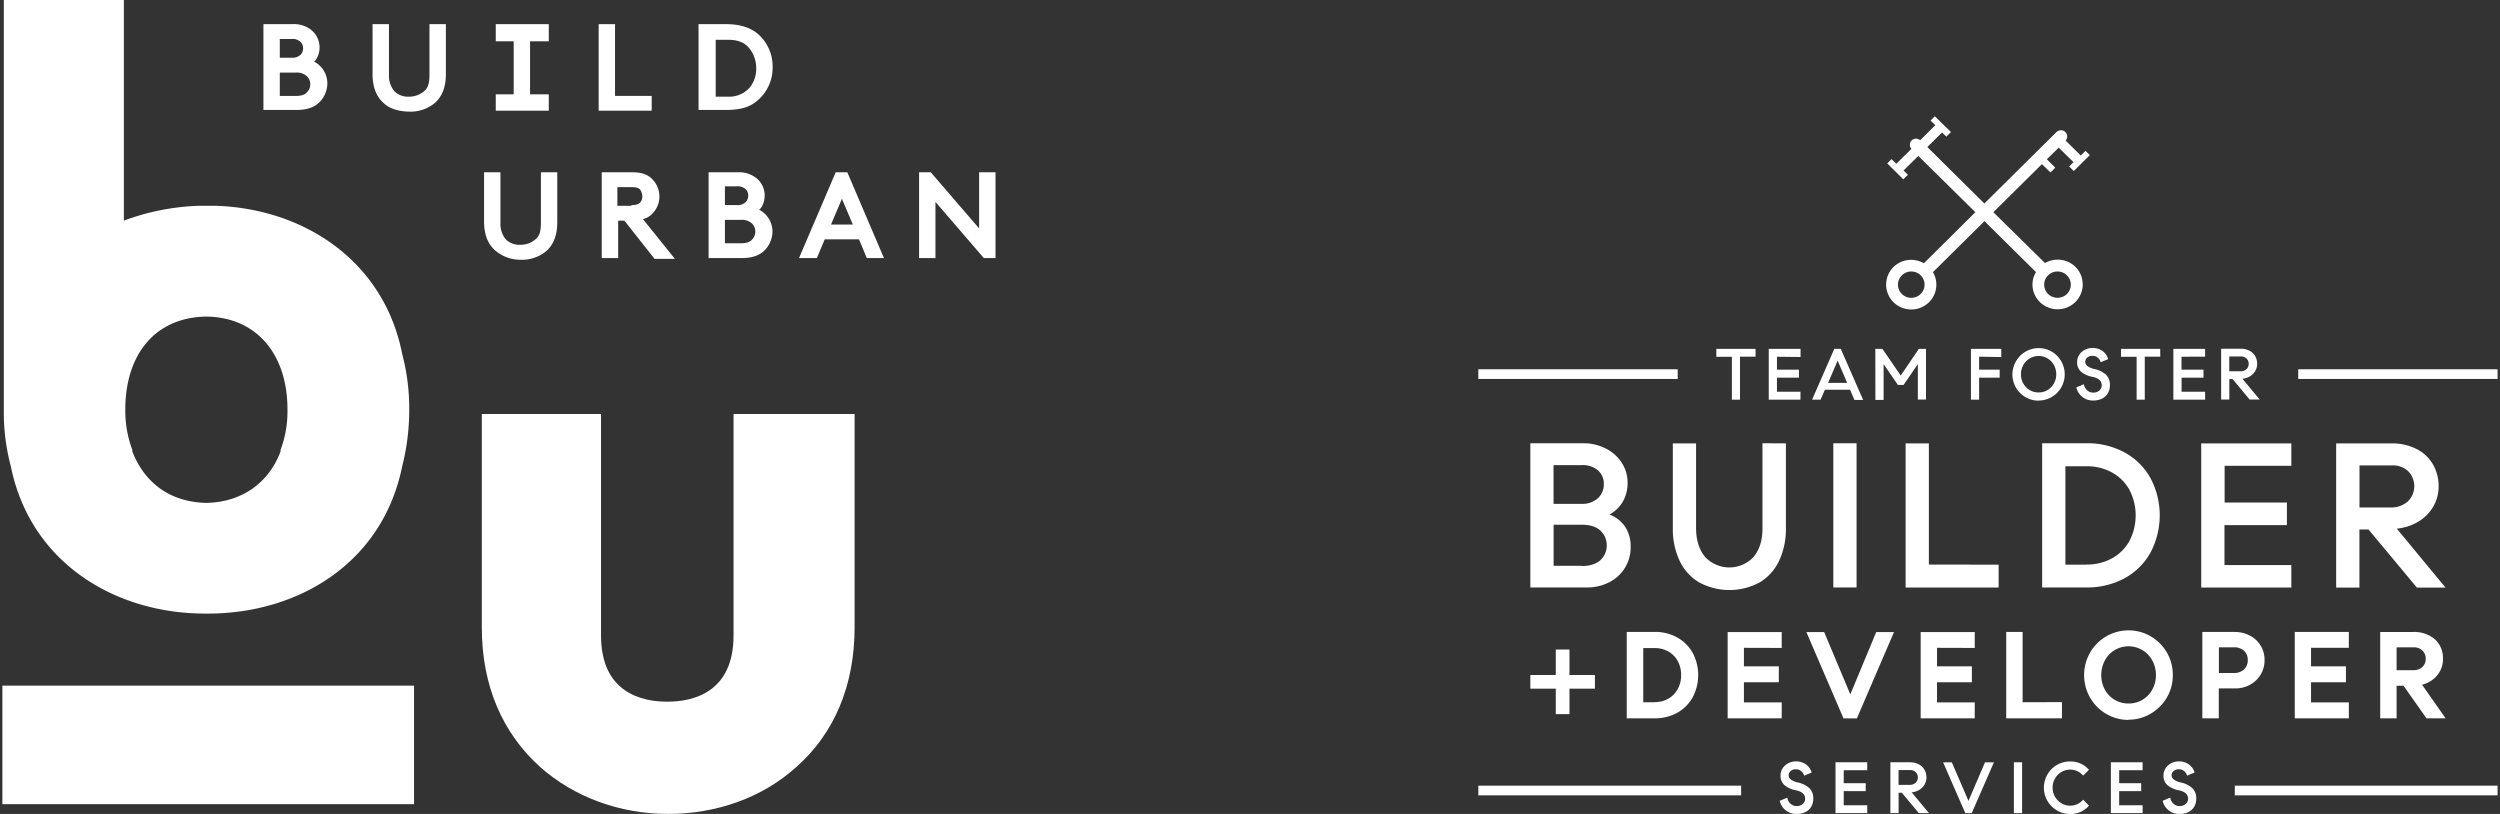 <svg id="Layer_1" data-name="Layer 1" xmlns="http://www.w3.org/2000/svg" viewBox="0 0 860 280"><rect x="0" y="0" width="860" height="280" fill="#333333" stroke="none"/><defs><style>.cls-1{fill:#fff;}</style></defs><title>BDS_BUILDURBAN_WHT</title><rect class="cls-1" x="768.77" y="270.27" width="90.4" height="3.33"/><rect class="cls-1" x="508.55" y="270.27" width="90.4" height="3.33"/><rect class="cls-1" x="508.55" y="127.03" width="68.58" height="3.33"/><rect class="cls-1" x="790.59" y="127.03" width="68.58" height="3.33"/><path class="cls-1" d="M824.43,230.54v-7.86h5.82a4.17,4.17,0,0,1,3.08,1.13,3.82,3.82,0,0,1,1.12,2.82,3.72,3.72,0,0,1-1.14,2.8,4.36,4.36,0,0,1-3.15,1.11Zm8.75,5a9.77,9.77,0,0,0,5.2-3.21,8.56,8.56,0,0,0,2-5.67,8.69,8.69,0,0,0-2.76-6.73,10.86,10.86,0,0,0-7.6-2.52H818.79V247.1h5.64V235.89h2.38l7.9,11.21h6.58ZM808,222.85v-5.47h-18.6V247.1H808v-5.48H795V234.7h12v-5.48H795v-6.37Zm-39.7,8.66h-5v-8.83h5.09a5,5,0,0,1,3.59,1.21,4.23,4.23,0,0,1,1.25,3.17,4.3,4.3,0,0,1-1.27,3.22,5.06,5.06,0,0,1-3.66,1.23m.56-14.13H757.61V247.1h5.65V236.82h5.6a10.66,10.66,0,0,0,5.12-1.25,9.66,9.66,0,0,0,3.67-3.48,9.55,9.55,0,0,0,1.36-5,9.32,9.32,0,0,0-5.06-8.45,10.83,10.83,0,0,0-5.13-1.23M732.22,242a9.18,9.18,0,0,1-4.82-1.29,9,9,0,0,1-3.35-3.53,10.12,10.12,0,0,1-1.21-4.94,10.4,10.4,0,0,1,1.21-5,9.07,9.07,0,0,1,3.35-3.57,9.28,9.28,0,0,1,13,3.57,10.2,10.2,0,0,1,1.24,5,9.93,9.93,0,0,1-1.24,4.94,9.13,9.13,0,0,1-8.19,4.82m0,5.57a14.7,14.7,0,0,0,7.66-2.09,15.49,15.49,0,0,0,5.57-5.6,14.91,14.91,0,0,0,2-7.64,15.11,15.11,0,0,0-2-7.71,15.47,15.47,0,0,0-5.57-5.62,15.21,15.21,0,0,0-15.32,0,15.26,15.26,0,0,0-5.56,5.58A15.61,15.61,0,0,0,719,240a15.24,15.24,0,0,0,5.57,5.59,15,15,0,0,0,7.68,2.06m-36.47-6.08V217.38h-5.64V247.1h19.18v-5.57Zm-16.47-18.68v-5.47h-18.6V247.1h18.6v-5.48H666.33V234.7h12v-5.48h-12v-6.37Zm-33.88-5.47-8.92,21.44-9-21.44h-6.12l12.78,29.72h4.59l12.78-29.72Zm-32.52,5.47v-5.47h-18.6V247.1h18.6v-5.48h-13V234.7h12v-5.48h-12v-6.37Zm-43.69,18.68h-3.94V222.94h3.94a9.33,9.33,0,0,1,4.67,1.17,8.17,8.17,0,0,1,3.25,3.29,9.85,9.85,0,0,1,1.17,4.84,9.74,9.74,0,0,1-1.17,4.79,8.44,8.44,0,0,1-3.25,3.32,9.24,9.24,0,0,1-4.67,1.18m0-24.15H559.6V247.1h9.59a15.59,15.59,0,0,0,7.77-1.91,13.7,13.7,0,0,0,5.31-5.29,16.34,16.34,0,0,0,0-15.33,13.61,13.61,0,0,0-5.31-5.28,15.49,15.49,0,0,0-7.77-1.91m-20.54,14.81H539.9v-8.74h-4.71v8.74h-8.75v4.72h8.75v8.74h4.71v-8.74h8.75Z"/><path class="cls-1" d="M811.67,174.56V160.1h11.2a7.57,7.57,0,0,1,5.6,2.06,7.32,7.32,0,0,1-.15,10.31,8.69,8.69,0,0,1-6.23,2.09Zm12.83,7.29a17.62,17.62,0,0,0,7.4-2.4,14.41,14.41,0,0,0,5.14-5.18,13.72,13.72,0,0,0,1.84-7,14.75,14.75,0,0,0-2-7.62,13.64,13.64,0,0,0-5.67-5.24,18.66,18.66,0,0,0-8.57-1.88h-19v49.6h8v-20h3.12l16.65,20h9.85Zm-36.28-21.61v-7.72h-31v49.6h31v-7.73h-23V180.65h21.47v-7.79H765.27V160.24Zm-70.56,34H710.5V160.39h7.23a17.73,17.73,0,0,1,8.82,2.16,15.21,15.21,0,0,1,6,6,19.12,19.12,0,0,1,0,17.5,15.21,15.21,0,0,1-6,6,17.9,17.9,0,0,1-8.89,2.16m.07-41.73H702.5v49.6h15.16a26.92,26.92,0,0,0,13.25-3.19,22.48,22.48,0,0,0,8.89-8.86,27.38,27.38,0,0,0,0-25.5,22.48,22.48,0,0,0-8.89-8.86,26.65,26.65,0,0,0-13.18-3.19m-54.2,41.73V152.52h-8v49.6h32v-7.87Zm-32.87,7.87h8v-49.6h-8Zm-24.37-49.6v29.33q0,6-3,9.71a11.42,11.42,0,0,1-16.79,0q-3-3.69-3.05-9.71V152.52h-8v29.19a25.74,25.74,0,0,0,2.27,11.06,17.1,17.1,0,0,0,6.66,7.5,21.92,21.92,0,0,0,21.08,0,17.2,17.2,0,0,0,6.62-7.5,25.6,25.6,0,0,0,2.27-11.06V152.52Zm-62.14,42.16h-9.71V180.51h9.71c2.79,0,4.91.67,6.38,2a7,7,0,0,1,0,10.2c-1.47,1.3-3.59,2-6.38,2M544.08,160a8.11,8.11,0,0,1,5.63,1.81,6,6,0,0,1,2,4.71,6.39,6.39,0,0,1-2.05,4.89,8,8,0,0,1-5.67,1.91h-9.57V160ZM553.64,177a11.78,11.78,0,0,0,4.61-4.43,12.77,12.77,0,0,0,1.63-6.56,12.36,12.36,0,0,0-2-6.83,14,14,0,0,0-5.5-4.89,16.72,16.72,0,0,0-7.82-1.81H526.44v49.6h19.62a16.17,16.17,0,0,0,7.41-1.74,13.35,13.35,0,0,0,7.47-12.29,12,12,0,0,0-1.91-6.87,11.13,11.13,0,0,0-5.39-4.18"/><path class="cls-1" d="M749.74,280a6.73,6.73,0,0,0,3.08-.66,4.69,4.69,0,0,0,2-1.86,5.43,5.43,0,0,0,.69-2.75,4.76,4.76,0,0,0-1.38-3.63,8.48,8.48,0,0,0-4-1.94,6,6,0,0,1-2.32-1,1.78,1.78,0,0,1-.78-1.42,1.92,1.92,0,0,1,.69-1.52,2.78,2.78,0,0,1,1.86-.59,2.65,2.65,0,0,1,1.78.64,3.11,3.11,0,0,1,1,1.56l2.57-1.07a5.19,5.19,0,0,0-2-2.84,5.83,5.83,0,0,0-3.35-1,5.72,5.72,0,0,0-2.72.65,5,5,0,0,0-1.93,1.76,4.58,4.58,0,0,0-.69,2.45,4.2,4.2,0,0,0,1.36,3.31,8.45,8.45,0,0,0,3.93,1.77c2.11.45,3.17,1.41,3.17,2.9a2.33,2.33,0,0,1-.8,1.79,3,3,0,0,1-2.15.73,3,3,0,0,1-2.09-.81,3.58,3.58,0,0,1-1.1-2.09l-2.6,1.1a5.7,5.7,0,0,0,2,3.23,5.77,5.77,0,0,0,3.77,1.29m-12.68-15.06v-2.72H726.14V279.7h10.92V277H729v-4.85h7.56v-2.74H729v-4.45ZM718.6,277.13l-2-2.05a5.72,5.72,0,0,1-4.45,2.07,5.83,5.83,0,0,1-3-.82,6.19,6.19,0,0,1-2.22-2.24,6.07,6.07,0,0,1-.83-3.12,6.24,6.24,0,0,1,.83-3.16,6.1,6.1,0,0,1,2.22-2.26,5.92,5.92,0,0,1,3-.81,5.81,5.81,0,0,1,4.45,2.07l2-2a8.4,8.4,0,0,0-2.83-2.12,8.62,8.62,0,0,0-3.64-.75,8.94,8.94,0,0,0-4.53,1.19,8.76,8.76,0,0,0-3.26,3.25,9.07,9.07,0,0,0,3.3,12.44,8.81,8.81,0,0,0,4.49,1.2,8.62,8.62,0,0,0,3.64-.75,8.4,8.4,0,0,0,2.83-2.12m-25.82,2.57h2.82V262.22h-2.82Zm-9.94-17.48-5.69,13.26-5.72-13.26h-3l7.64,17.48h2.2l7.64-17.48ZM653.1,270v-5.1H657a2.67,2.67,0,0,1,2,.73,2.58,2.58,0,0,1,0,3.63,3.08,3.08,0,0,1-2.2.74Zm4.52,2.57a6.24,6.24,0,0,0,2.61-.85,5.25,5.25,0,0,0,1.81-1.82,4.91,4.91,0,0,0,.65-2.48,5.22,5.22,0,0,0-.7-2.68,4.84,4.84,0,0,0-2-1.85,6.59,6.59,0,0,0-3-.66h-6.7V279.7h2.83v-7h1.1l5.86,7h3.48Zm-15.29-7.62v-2.72H631.42V279.7h10.91V277h-8.09v-4.85h7.57v-2.74h-7.57v-4.45ZM618,280a6.73,6.73,0,0,0,3.08-.66,4.69,4.69,0,0,0,2-1.86,5.43,5.43,0,0,0,.69-2.75,4.76,4.76,0,0,0-1.38-3.63,8.48,8.48,0,0,0-4-1.94,6,6,0,0,1-2.32-1,1.78,1.78,0,0,1-.78-1.42,1.92,1.92,0,0,1,.69-1.52,2.78,2.78,0,0,1,1.86-.59,2.69,2.69,0,0,1,1.79.64,3.16,3.16,0,0,1,1,1.56l2.57-1.07a5.19,5.19,0,0,0-2-2.84,5.83,5.83,0,0,0-3.35-1,5.72,5.72,0,0,0-2.72.65,5,5,0,0,0-1.93,1.76,4.59,4.59,0,0,0-.7,2.45,4.2,4.2,0,0,0,1.37,3.31,8.45,8.45,0,0,0,3.93,1.77c2.11.45,3.17,1.41,3.17,2.9a2.33,2.33,0,0,1-.8,1.79,3,3,0,0,1-2.15.73,3,3,0,0,1-2.09-.81,3.58,3.58,0,0,1-1.1-2.09l-2.6,1.1a5.7,5.7,0,0,0,2,3.23A5.77,5.77,0,0,0,618,280"/><path class="cls-1" d="M660.71,101.13a4.62,4.62,0,0,1-6.47,0,4.5,4.5,0,0,1,0-6.41,4.6,4.6,0,0,1,6.47,0,4.5,4.5,0,0,1,0,6.41m42.49-3.21a4.48,4.48,0,0,1,1.34-3.2,4.61,4.61,0,0,1,6.48,0,4.5,4.5,0,0,1,0,6.41,4.64,4.64,0,0,1-6.48,0,4.52,4.52,0,0,1-1.34-3.21m15.7-44.57-1.49-1.46-1.62,1.61-5.2-5.13.14-.22a2.1,2.1,0,0,0-.23-2.7,2.18,2.18,0,0,0-3.09,0L682.62,70,663,50.58l5.06-5L669.56,47l1.58-1.57L665.59,40l-1.48,1.47,1.63,1.61-5.19,5.15-.22-.15a2.24,2.24,0,0,0-1.25-.38A2.1,2.1,0,0,0,657.37,51l.15.22-5.2,5.13-1.63-1.61-1.48,1.46,5.52,5.49,1.59-1.56-1.5-1.49,5.08-5L679.52,73,662.38,90h0l-.57.56-.12-.07a8.81,8.81,0,0,0-4.27-1.1,8.6,8.6,0,0,0-6.06,2.47,8.5,8.5,0,0,0,0,12.1,8.73,8.73,0,0,0,12.23,0A8.5,8.5,0,0,0,665,93.74l-.06-.11.56-.56h0l17.15-17,16.18,16,1.55,1.53-.07.11a8.35,8.35,0,0,0-1.14,4.18,8.45,8.45,0,0,0,2.53,6,8.73,8.73,0,0,0,12.23,0,8.52,8.52,0,0,0,0-12.1,8.6,8.6,0,0,0-6.07-2.47,8.84,8.84,0,0,0-4.27,1.1l-.12.07-.56-.56h0l-.23-.23-.76-.74h0L685.71,73l16.72-16.55,2.78,2.74a.2.2,0,0,0,.15.06.22.22,0,0,0,.15-.06l1.37-1.36a.21.21,0,0,0,0-.29l-2.77-2.75,4.09-4,5.08,5-1.49,1.48,1.59,1.57Z"/><path class="cls-1" d="M766.87,127.72v-5.09h3.94a2.69,2.69,0,0,1,2,.72,2.6,2.6,0,0,1,0,3.64,3.08,3.08,0,0,1-2.2.73Zm4.52,2.57a6.37,6.37,0,0,0,2.61-.84,5.12,5.12,0,0,0,1.81-1.83,4.87,4.87,0,0,0,.65-2.47,5.22,5.22,0,0,0-.7-2.68,4.78,4.78,0,0,0-2-1.85,6.59,6.59,0,0,0-3-.66h-6.69v17.48h2.82v-7.05H768l5.87,7.05h3.47Zm-12.83-7.61V120H747.64v17.48h10.92v-2.72h-8.09v-4.85H758v-2.75h-7.56v-4.44ZM743.1,120H729.62v2.74H735v14.74h2.8V122.7h5.34Zm-23.05,17.78a6.71,6.71,0,0,0,3.07-.66,4.77,4.77,0,0,0,2-1.87,5.36,5.36,0,0,0,.69-2.74,4.82,4.82,0,0,0-1.37-3.64,8.66,8.66,0,0,0-4-1.93,6,6,0,0,1-2.32-1,1.79,1.79,0,0,1-.78-1.42A1.9,1.9,0,0,1,718,123a2.73,2.73,0,0,1,1.86-.59,2.69,2.69,0,0,1,1.79.64,3.16,3.16,0,0,1,1,1.56l2.57-1.08a5.2,5.2,0,0,0-2-2.83,5.76,5.76,0,0,0-3.35-1,5.61,5.61,0,0,0-2.72.65,4.88,4.88,0,0,0-1.92,1.76,4.5,4.5,0,0,0-.7,2.44,4.21,4.21,0,0,0,1.36,3.32,8.5,8.5,0,0,0,3.93,1.77c2.11.44,3.17,1.41,3.17,2.89a2.3,2.3,0,0,1-.8,1.8,3.08,3.08,0,0,1-2.14.72,3,3,0,0,1-2.1-.81,3.56,3.56,0,0,1-1.1-2.08l-2.6,1.1a5.83,5.83,0,0,0,5.8,4.52M701.28,135a5.81,5.81,0,0,1-3.08-.83,6,6,0,0,1-2.19-2.26,6.36,6.36,0,0,1-.8-3.15,6.49,6.49,0,0,1,.8-3.17,6,6,0,0,1,10.54,0,6.49,6.49,0,0,1,.8,3.17,6.36,6.36,0,0,1-.8,3.15,6,6,0,0,1-2.19,2.26,5.81,5.81,0,0,1-3.08.83m0,2.78a8.7,8.7,0,0,0,4.52-1.23,9,9,0,0,0,3.27-3.28,9.08,9.08,0,0,0,0-9,9.18,9.18,0,0,0-3.27-3.31,9,9,0,0,0-9,0,9,9,0,0,0-3.27,3.29,9,9,0,0,0,7.78,13.58m-12.87-15V120H678v17.48h2.82v-7.57h7.07v-2.75h-7.07V122.7Zm-43.3,14.74h2.82V125.25l4.92,7.17h1.95l4.91-7.17v12.19h2.8V120h-2.45l-6.24,9.19L647.55,120h-2.44Zm-16.28-5.87,3.29-7.64,3.27,7.64Zm9.06,5.87h3L633.22,120H631l-7.64,17.48h2.92l1.48-3.4h8.66Zm-18.53-14.76V120H608.45v17.48h10.91v-2.72h-8.09v-4.85h7.57v-2.75h-7.57v-4.44ZM603.91,120H590.42v2.74h5.35v14.74h2.79V122.7h5.35Z"/><path class="cls-1" d="M252.34,142.41v76.17c0,19.85-14.21,22.8-22.8,22.8s-22.79-2.95-22.79-22.8V142.41h-41V215.9c0,19.85,7,36.21,20.12,48,11.53,10.19,27.09,16.09,44,16.09,16.63,0,32.45-5.63,44-16.09,13.14-11.53,20.11-28.16,20.11-48V142.41Z"/><path class="cls-1" d="M96.52,154.75v.54C92.49,166,83.38,172.72,71,173c-12.34-.27-21.19-6.71-25.48-17.7v-.54a38,38,0,0,1-2.41-13.95c0-18.5,9.92-31.64,27.89-31.91,17.7.27,27.89,13.41,27.89,31.91A38,38,0,0,1,96.52,154.75Zm44.25-13.95a72.6,72.6,0,0,0-2.41-19c-6.17-31.65-33.26-49.88-63.84-51H68.09a81.34,81.34,0,0,0-25.48,5.1V0H1.31V141.61a72,72,0,0,0,2.41,18.77c6.71,33.26,35.94,50.69,66.78,50.69h1.07c31.12,0,60.08-17.43,66.79-50.69A78.27,78.27,0,0,0,140.77,140.8Z"/><rect class="cls-1" x="0.82" y="235.86" width="141.61" height="40.77"/><path class="cls-1" d="M101.88,33c1.88,0,3.22-.54,3.76-1.34A3.46,3.46,0,0,0,106.71,29a3.47,3.47,0,0,0-1.07-2.69,4.9,4.9,0,0,0-3.76-1.34H96.25V33ZM96.25,19.85h4a4.05,4.05,0,0,0,3.22-1.08,3.25,3.25,0,0,0,0-4.29,4.09,4.09,0,0,0-3.22-1.07h-4Zm4.29-11.54a9.57,9.57,0,0,1,6.71,2.15,7.72,7.72,0,0,1,2.68,5.9c0,1.88-.81,4-1.88,4.83a8.49,8.49,0,0,1,4.56,7.51,9.35,9.35,0,0,1-2.68,6.43c-1.61,1.61-4,2.69-7.78,2.69H90.62V8.31Z"/><path class="cls-1" d="M131.92,35.4c-2.41-2.14-3.76-5.36-3.76-9.92V8.31h5.64V25.75a8.32,8.32,0,0,0,1.87,5.63,6.7,6.7,0,0,0,5.1,1.88,7.91,7.91,0,0,0,5.1-1.88c1.34-1.07,1.87-2.68,1.87-5.63V8.31h5.64V25.48c0,4.56-1.35,7.78-3.76,9.92a13.07,13.07,0,0,1-8.85,3C137.55,38.35,134.06,37.55,131.92,35.4Z"/><polygon class="cls-1" points="188.78 14.21 188.78 8.31 182.34 8.31 176.71 8.31 170.54 8.31 170.54 14.21 176.71 14.21 176.71 32.45 170.54 32.45 170.54 38.08 176.71 38.08 182.34 38.08 188.78 38.08 188.78 32.45 182.34 32.45 182.34 14.21 188.78 14.21"/><polygon class="cls-1" points="205.94 8.31 211.57 8.31 211.57 32.99 224.18 32.99 224.18 38.08 205.94 38.08 205.94 8.31"/><path class="cls-1" d="M258,16.9c-1.61-2.15-4-3.22-7.51-3.22h-4.29V33.26h4.29A9.41,9.41,0,0,0,258,30a10.33,10.33,0,0,0,2.15-6.44A11.13,11.13,0,0,0,258,16.9Zm-8.31-8.59c4.83,0,7.78,1.08,10.19,2.69a14.73,14.73,0,0,1,5.9,12.07,14.72,14.72,0,0,1-5.9,12.06c-2.41,1.88-5.63,2.69-10.19,2.69h-9.39V8.31Z"/><path class="cls-1" d="M170.27,86.09c-2.41-2.14-3.75-5.36-3.75-9.92V59.27h5.63V76.71A8.27,8.27,0,0,0,174,82.34a6.67,6.67,0,0,0,5.09,1.87,7.88,7.88,0,0,0,5.1-1.87c1.34-1.08,1.88-2.68,1.88-5.63V59.27h5.63V76.44c0,4.56-1.34,7.77-3.76,9.92a13.07,13.07,0,0,1-8.85,3A13.32,13.32,0,0,1,170.27,86.09Z"/><path class="cls-1" d="M217.21,70.54c1.61,0,2.41-.27,2.95-.81a3.05,3.05,0,0,0,.8-2.14,4.39,4.39,0,0,0-.8-2.42c-.54-.53-1.34-.8-2.95-.8h-4.83V70.8h4.83Zm-4.56,5.09V88.77H207V59.27h10.72c2.95,0,5.1.81,6.44,2.15a8.43,8.43,0,0,1,0,12.33,6.27,6.27,0,0,1-3,1.61l11,13.68h-7L214.79,75.9h-2.14Z"/><path class="cls-1" d="M255,83.68c1.88,0,3.22-.54,3.76-1.34a3.9,3.9,0,0,0,0-5.37A4.9,4.9,0,0,0,255,75.63h-5.63v8.05Zm-5.63-13.14h4a4,4,0,0,0,3.22-1.08,3.25,3.25,0,0,0,0-4.29,4.08,4.08,0,0,0-3.22-1.07h-4Zm4.29-11.27a9.57,9.57,0,0,1,6.71,2.15,7.67,7.67,0,0,1,2.68,5.9c0,1.88-.81,4-1.88,4.83a8.49,8.49,0,0,1,4.56,7.51,9.35,9.35,0,0,1-2.68,6.43c-1.61,1.61-4,2.68-7.78,2.68H243.76V59.27Z"/><path class="cls-1" d="M285.87,77.24h7.51l-3.76-8.85Zm-11,11.53,12.61-29.5h4l12.6,29.5h-5.9l-2.68-6.43h-11.8L281,88.77Z"/><polygon class="cls-1" points="316.17 59.27 320.19 59.27 336.82 78.58 336.82 59.27 342.46 59.27 342.46 88.77 338.43 88.77 321.8 69.46 321.8 88.77 316.17 88.77 316.17 59.27"/></svg>